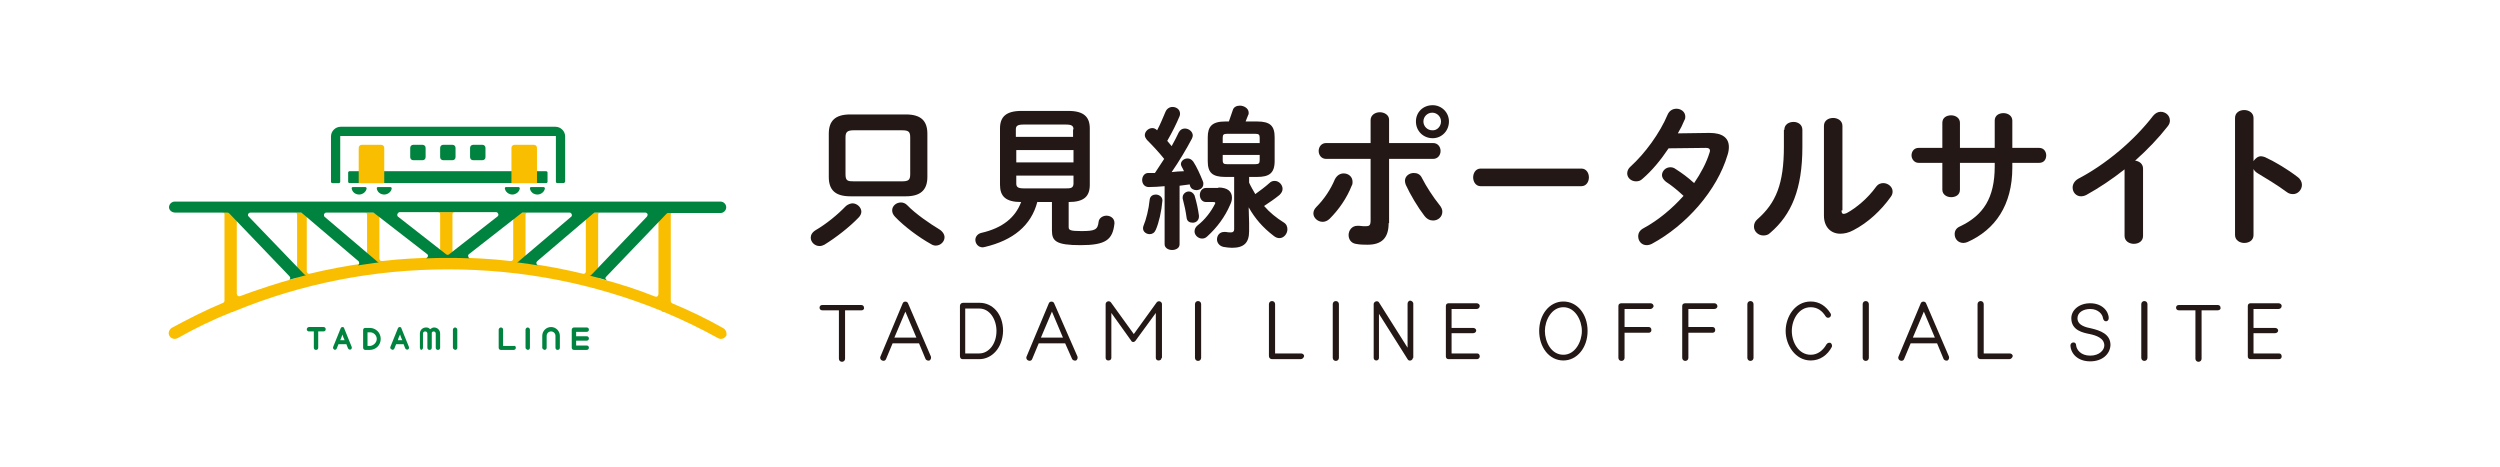 <?xml version="1.0" encoding="utf-8"?>
<!-- Generator: Adobe Illustrator 27.5.0, SVG Export Plug-In . SVG Version: 6.00 Build 0)  -->
<svg version="1.1" id="レイヤー_1" xmlns="http://www.w3.org/2000/svg" xmlns:xlink="http://www.w3.org/1999/xlink" x="0px"
	 y="0px" viewBox="0 0 568 106" style="enable-background:new 0 0 568 106;" xml:space="preserve">
<style type="text/css">
	.st0{fill:#00833E;}
	.st1{fill:#FABE00;}
	.st2{fill:#231815;}
</style>
<g>
	<g>
		<path class="st0" d="M70.2,75.3c-0.3,0-0.5-0.2-0.5-0.5c0-0.2,0.2-0.5,0.5-0.5h3.3c0.3,0,0.5,0.2,0.5,0.5c0,0.3-0.2,0.5-0.5,0.5
			h-1.2V79c0,0.3-0.2,0.5-0.5,0.5c-0.3,0-0.5-0.2-0.5-0.5v-3.7H70.2z"/>
		<path class="st0" d="M75.7,78.8l1.7-4.2c0.1-0.2,0.2-0.3,0.4-0.3c0.2,0,0.4,0.1,0.4,0.3l1.7,4.2c0.1,0.2,0,0.5-0.2,0.6
			c-0.2,0.1-0.5,0-0.6-0.2c0,0-0.2-0.4-0.4-1h-1.8c-0.2,0.5-0.4,1-0.4,1c-0.1,0.2-0.4,0.4-0.6,0.2C75.7,79.3,75.6,79,75.7,78.8z
			 M77.3,77.3h1c-0.2-0.4-0.4-0.9-0.5-1.3C77.7,76.4,77.5,76.8,77.3,77.3z"/>
		<path class="st0" d="M86.5,77c0,1.4-1.1,2.5-2.5,2.5H83c-0.3,0-0.5-0.2-0.5-0.5v-4c0-0.3,0.2-0.5,0.5-0.5H84
			C85.4,74.5,86.5,75.6,86.5,77z M85.6,77c0-0.8-0.7-1.5-1.5-1.5c0,0-0.3,0-0.6,0c0,0.6,0,2.4,0,3.1c0.3,0,0.6,0,0.6,0
			C84.9,78.5,85.6,77.8,85.6,77z"/>
		<path class="st0" d="M88.7,78.8l1.7-4.2c0.1-0.2,0.2-0.3,0.4-0.3c0.2,0,0.4,0.1,0.4,0.3l1.7,4.2c0.1,0.2,0,0.5-0.2,0.6
			c-0.2,0.1-0.5,0-0.6-0.2c0,0-0.2-0.4-0.4-1H90c-0.2,0.5-0.4,1-0.4,1c-0.1,0.2-0.4,0.4-0.6,0.2C88.7,79.3,88.6,79,88.7,78.8z
			 M90.4,77.3h1c-0.2-0.4-0.4-0.9-0.5-1.3C90.7,76.4,90.5,76.8,90.4,77.3z"/>
		<path class="st0" d="M95.4,79v-3.2c0-0.8,0.6-1.4,1.4-1.4c0.4,0,0.7,0.1,0.9,0.4c0.3-0.2,0.6-0.4,0.9-0.4c0.8,0,1.4,0.6,1.4,1.4
			V79c0,0.3-0.2,0.5-0.5,0.5c-0.3,0-0.5-0.2-0.5-0.5v-3.2c0-0.3-0.2-0.5-0.5-0.5c-0.1,0-0.2,0.1-0.3,0.1c-0.1,0.1-0.1,0.2-0.1,0.3
			V79c0,0.3-0.2,0.5-0.5,0.5c-0.3,0-0.5-0.2-0.5-0.5v-3.2c0-0.3-0.2-0.5-0.5-0.5c-0.3,0-0.5,0.2-0.5,0.5V79c0,0.3-0.2,0.5-0.5,0.5
			C95.6,79.4,95.4,79.2,95.4,79z"/>
		<path class="st0" d="M102.9,79v-4.1c0-0.2,0.2-0.5,0.5-0.5c0.2,0,0.5,0.2,0.5,0.5V79c0,0.3-0.2,0.5-0.5,0.5
			C103.1,79.4,102.9,79.2,102.9,79z"/>
		<path class="st0" d="M117.2,79c0,0.3-0.2,0.5-0.5,0.5h-2.9c-0.3,0-0.5-0.2-0.5-0.5v-4.1c0-0.2,0.2-0.5,0.5-0.5
			c0.3,0,0.5,0.2,0.5,0.5v3.7h2.4C117,78.5,117.2,78.7,117.2,79z"/>
		<path class="st0" d="M119.4,79v-4.1c0-0.2,0.2-0.5,0.5-0.5c0.2,0,0.5,0.2,0.5,0.5V79c0,0.3-0.2,0.5-0.5,0.5
			C119.6,79.4,119.4,79.2,119.4,79z"/>
		<path class="st0" d="M123.2,79v-2.7c0-1.1,0.9-2,2-2c1.1,0,2,0.9,2,2V79c0,0.3-0.2,0.5-0.5,0.5c-0.3,0-0.5-0.2-0.5-0.5v-2.7
			c0-0.6-0.5-1-1-1c-0.6,0-1,0.5-1,1V79c0,0.3-0.2,0.5-0.5,0.5C123.4,79.4,123.2,79.2,123.2,79z"/>
		<path class="st0" d="M130.9,75.3v1.1h2.4c0.3,0,0.5,0.2,0.5,0.5c0,0.3-0.2,0.5-0.5,0.5h-2.4v1.1h2.4c0.3,0,0.5,0.2,0.5,0.5
			c0,0.3-0.2,0.5-0.5,0.5h-2.9c-0.3,0-0.5-0.2-0.5-0.5v-4.1c0-0.2,0.2-0.5,0.5-0.5h2.9c0.3,0,0.5,0.2,0.5,0.5c0,0.3-0.2,0.5-0.5,0.5
			H130.9z"/>
		<path class="st1" d="M165,75.4c-0.1-0.3-0.3-0.6-0.6-0.8c-3.7-2.1-7.6-4-11.7-5.7c-0.2-0.1-0.3-0.3-0.3-0.5V48.8
			c0-0.3,0.2-0.5,0.5-0.5h-3.8c0.3,0,0.5,0.2,0.5,0.5v18c0,0.2-0.1,0.4-0.2,0.5c-0.1,0.1-0.2,0.1-0.3,0.1c-0.1,0-0.1,0-0.2,0
			c-4-1.6-8.3-3-12.6-4.1c-0.2-0.1-0.4-0.3-0.4-0.5V48.8c0-0.3,0.2-0.5,0.5-0.5h-3.8c0.3,0,0.5,0.2,0.5,0.5v12.9
			c0,0.2-0.1,0.3-0.2,0.4c-0.1,0.1-0.2,0.1-0.3,0.1c0,0-0.1,0-0.1,0c-4.1-1-8.4-1.8-12.6-2.4c-0.3,0-0.5-0.3-0.5-0.5V48.8
			c0-0.3,0.2-0.5,0.5-0.5h-3.8c0.3,0,0.5,0.2,0.5,0.5v10c0,0.2-0.1,0.3-0.2,0.4c-0.1,0.1-0.2,0.1-0.4,0.1c0,0,0,0-0.1,0
			c-4.2-0.5-8.4-0.7-12.6-0.8c-0.3,0-0.5-0.2-0.5-0.5v-9.3c0-0.3,0.2-0.5,0.5-0.5h-3.8c0.3,0,0.5,0.2,0.5,0.5v9.3
			c0,0.3-0.2,0.5-0.5,0.5c-4.2,0.1-8.4,0.3-12.6,0.8c0,0,0,0-0.1,0c-0.1,0-0.3,0-0.4-0.1c-0.1-0.1-0.2-0.3-0.2-0.4v-10
			c0-0.3,0.2-0.5,0.5-0.5h-3.8c0.3,0,0.5,0.2,0.5,0.5v10.5c0,0.3-0.2,0.5-0.5,0.5c-4.2,0.6-8.5,1.4-12.6,2.4c0,0-0.1,0-0.1,0
			c-0.1,0-0.2,0-0.3-0.1c-0.1-0.1-0.2-0.3-0.2-0.4V48.8c0-0.3,0.2-0.5,0.5-0.5H67c0.3,0,0.5,0.2,0.5,0.5v13.9c0,0.2-0.2,0.5-0.4,0.5
			c-4.3,1.2-8.6,2.6-12.6,4.1c-0.1,0-0.1,0-0.2,0c-0.1,0-0.2,0-0.3-0.1c-0.1-0.1-0.2-0.3-0.2-0.5v-18c0-0.3,0.2-0.5,0.5-0.5h-3.8
			c0.3,0,0.5,0.2,0.5,0.5v19.6c0,0.2-0.1,0.4-0.3,0.5c-4.1,1.7-8,3.7-11.7,5.7c-0.3,0.2-0.5,0.5-0.6,0.8c-0.1,0.3-0.1,0.7,0.1,1
			c0.2,0.4,0.7,0.7,1.2,0.7c0.2,0,0.5-0.1,0.7-0.2c3.9-2.2,8-4.2,12.3-5.9c0,0,0.1,0,0.1,0c0.2,0,0.3-0.1,0.4-0.2c0,0,0.1,0,0.1,0
			c15.3-6.3,31.6-9.5,48.5-9.5c16.9,0,33.1,3.2,48.4,9.4c0,0,0.1,0,0.1,0.1c0.1,0.1,0.3,0.2,0.5,0.2c0,0,0.1,0,0.1,0
			c4.3,1.8,8.4,3.8,12.2,5.9c0.2,0.1,0.4,0.2,0.7,0.2c0.5,0,0.9-0.3,1.2-0.7C165.1,76.1,165.1,75.8,165,75.4z"/>
		<path class="st0" d="M39.8,48.3h11.9c0.1,0,0.3,0.1,0.4,0.2l13.7,14.3c0.1,0.1,0.2,0.3,0.1,0.5c0,0.1-0.1,0.3-0.3,0.3
			c1.3-0.4,2.6-0.7,4-1.1c0,0-0.1,0-0.1,0c-0.1,0-0.3-0.1-0.4-0.2L56.5,49.2c-0.2-0.2-0.2-0.4-0.1-0.6c0.1-0.2,0.3-0.3,0.5-0.3h11.3
			c0.1,0,0.3,0,0.4,0.1l12.8,10.9c0.2,0.1,0.2,0.4,0.2,0.6c0,0.2-0.2,0.3-0.3,0.4c1.6-0.2,3.2-0.5,4.8-0.7c-0.1,0-0.2-0.1-0.3-0.1
			l-12-10.2c-0.2-0.1-0.2-0.4-0.2-0.6c0.1-0.2,0.3-0.4,0.5-0.4h10.6c0.1,0,0.2,0,0.3,0.1L97,57.7c0.2,0.1,0.3,0.4,0.2,0.6
			c-0.1,0.2-0.2,0.3-0.4,0.4c1.7-0.1,3.4-0.1,5-0.1c1.7,0,3.3,0,5,0.1c-0.2,0-0.4-0.2-0.4-0.4c-0.1-0.2,0-0.5,0.2-0.6l11.9-9.3
			c0.1-0.1,0.2-0.1,0.3-0.1h10.6c0.2,0,0.4,0.1,0.5,0.4c0.1,0.2,0,0.5-0.2,0.6l-12,10.2c-0.1,0.1-0.2,0.1-0.3,0.1
			c1.6,0.2,3.2,0.4,4.8,0.7c-0.2-0.1-0.3-0.2-0.3-0.4c-0.1-0.2,0-0.4,0.2-0.6l12.8-10.9c0.1-0.1,0.2-0.1,0.4-0.1h11.3
			c0.2,0,0.4,0.1,0.5,0.3c0.1,0.2,0,0.4-0.1,0.6l-12.6,13.2c-0.1,0.1-0.2,0.2-0.4,0.2c0,0-0.1,0-0.1,0c1.3,0.3,2.7,0.7,4,1.1
			c-0.1-0.1-0.2-0.2-0.3-0.3c-0.1-0.2,0-0.4,0.1-0.5l13.7-14.3c0.1-0.1,0.2-0.2,0.4-0.2h11.9c0.7,0,1.3-0.6,1.3-1.3
			c0-0.7-0.6-1.3-1.3-1.3h-124c-0.7,0-1.3,0.6-1.3,1.3C38.4,47.7,39,48.3,39.8,48.3z M90.3,48.6c0.1-0.2,0.3-0.4,0.5-0.4h21.9
			c0.2,0,0.4,0.1,0.5,0.4c0.1,0.2,0,0.5-0.2,0.6l-11,8.6c-0.1,0.1-0.2,0.1-0.3,0.1s-0.2,0-0.3-0.1l-11-8.6
			C90.3,49.1,90.2,48.9,90.3,48.6z"/>
		<g>
			<path class="st0" d="M128.1,41.6h-1.5c-0.1,0-0.3-0.1-0.3-0.3V31c0-0.1-0.1-0.1-0.1-0.1H77.4c-0.1,0-0.1,0.1-0.1,0.1v10.3
				c0,0.1-0.1,0.3-0.3,0.3h-1.5c-0.1,0-0.3-0.1-0.3-0.3V31c0-1.2,1-2.2,2.2-2.2h48.8c1.2,0,2.2,1,2.2,2.2v10.3
				C128.3,41.4,128.2,41.6,128.1,41.6z"/>
			<path class="st0" d="M124.1,41.6H79.4c-0.1,0-0.3-0.1-0.3-0.3v-2.1c0-0.1,0.1-0.3,0.3-0.3h44.7c0.1,0,0.3,0.1,0.3,0.3v2.1
				C124.4,41.4,124.3,41.6,124.1,41.6z"/>
			<path class="st0" d="M83,42.5c0.2,0,0.3,0.2,0.3,0.3c-0.1,0.8-0.9,1.4-1.7,1.4c-0.9,0-1.6-0.6-1.7-1.4c0-0.2,0.1-0.3,0.3-0.3H83z
				"/>
			<path class="st0" d="M88.7,42.5c0.2,0,0.3,0.2,0.3,0.3c-0.1,0.8-0.9,1.4-1.7,1.4c-0.9,0-1.6-0.6-1.7-1.4c0-0.2,0.1-0.3,0.3-0.3
				H88.7z"/>
			<path class="st1" d="M87.3,41.6h-5.8v-8c0-0.4,0.3-0.7,0.7-0.7h4.4c0.4,0,0.7,0.3,0.7,0.7V41.6z"/>
			<path class="st0" d="M117.8,42.5c0.2,0,0.3,0.2,0.3,0.3c-0.1,0.8-0.9,1.4-1.7,1.4s-1.6-0.6-1.7-1.4c0-0.2,0.1-0.3,0.3-0.3H117.8z
				"/>
			<path class="st0" d="M123.5,42.5c0.2,0,0.3,0.2,0.3,0.3c-0.1,0.8-0.9,1.4-1.7,1.4c-0.9,0-1.6-0.6-1.7-1.4c0-0.2,0.1-0.3,0.3-0.3
				H123.5z"/>
			<path class="st1" d="M122,41.6h-5.8v-8c0-0.4,0.3-0.7,0.7-0.7h4.4c0.4,0,0.7,0.3,0.7,0.7V41.6z"/>
			<g>
				<path class="st0" d="M109.6,36.4h-2.1c-0.4,0-0.7-0.3-0.7-0.7v-2.1c0-0.4,0.3-0.7,0.7-0.7h2.1c0.4,0,0.7,0.3,0.7,0.7v2.1
					C110.3,36.1,110,36.4,109.6,36.4z"/>
			</g>
			<g>
				<path class="st0" d="M102.8,36.4h-2.1c-0.4,0-0.7-0.3-0.7-0.7v-2.1c0-0.4,0.3-0.7,0.7-0.7h2.1c0.4,0,0.7,0.3,0.7,0.7v2.1
					C103.5,36.1,103.2,36.4,102.8,36.4z"/>
			</g>
			<g>
				<path class="st0" d="M96,36.4h-2.1c-0.4,0-0.7-0.3-0.7-0.7v-2.1c0-0.4,0.3-0.7,0.7-0.7H96c0.4,0,0.7,0.3,0.7,0.7v2.1
					C96.7,36.1,96.4,36.4,96,36.4z"/>
			</g>
		</g>
	</g>
	<path class="st2" d="M193.7,46.2c1,0,2,0.9,2,1.9c0,0.4-0.2,0.9-0.6,1.3c-2.1,2.2-5.2,4.6-7.8,6.2c-0.4,0.2-0.7,0.3-1.1,0.3
		c-1.1,0-2-0.9-2-1.9c0-0.6,0.3-1.2,1.1-1.7c2.4-1.4,5-3.5,6.9-5.5C192.7,46.4,193.3,46.2,193.7,46.2z M193.2,44.6
		c-3.5,0-4.9-1.5-4.9-4.4v-9.8c0-2.9,1.4-4.4,4.9-4.4h12.6c3.5,0,4.9,1.5,4.9,4.4v9.8c0,3.1-1.7,4.4-4.9,4.4H193.2z M204.9,41.2
		c1.5,0,1.9-0.3,1.9-1.6v-8.4c0-1.3-0.4-1.6-1.9-1.6H194c-1.5,0-1.9,0.4-1.9,1.6v8.4c0,1.5,0.5,1.6,1.9,1.6H204.9z M213.4,52.1
		c0.8,0.5,1.2,1.2,1.2,1.8c0,1-0.9,1.9-2,1.9c-0.3,0-0.7-0.1-1-0.3c-2.9-1.6-6.2-4.1-8.2-6.2c-0.5-0.5-0.7-1-0.7-1.5
		c0-1,0.9-1.8,2-1.8c0.5,0,1,0.2,1.4,0.6C208,48.6,211.4,50.9,213.4,52.1z"/>
	<path class="st2" d="M235.7,45.8c-1.4,5.5-5.6,8.8-11.9,10.3c-0.2,0-0.3,0.1-0.5,0.1c-1.1,0-1.7-0.9-1.7-1.7c0-0.7,0.5-1.4,1.4-1.6
		c4.8-1.1,7.7-3.5,9-7c-3.5,0-4.8-1.3-4.8-3.9V29.2c0-2.6,1.3-4,4.9-4h10.6c3.6,0,4.9,1.4,4.9,4v12.8c0,2.6-1.3,3.9-4.8,3.9v5.7
		c0,0.7,0.4,0.9,2.9,0.9c3.1,0,3.7-0.3,3.9-2.1c0.1-0.9,1-1.4,1.8-1.4c0.9,0,1.8,0.6,1.8,1.6v0.2c-0.4,3.7-2,4.9-7.7,4.9
		c-5.5,0-6.5-0.9-6.5-3.3v-6.5H235.7z M243.9,29.4c0-0.8-0.4-1.1-1.7-1.1h-9.7c-1.3,0-1.7,0.3-1.7,1.1v1.7h13V29.4z M230.9,36.9h13
		v-2.8h-13V36.9z M242.2,42.8c0.9,0,1.7,0,1.7-1.1v-1.8h-13v1.8c0,0.8,0.4,1.1,1.7,1.1H242.2z"/>
	<path class="st2" d="M264.6,42.3c-1.2,0.1-2.4,0.2-3.6,0.2c-1,0-1.5-0.8-1.5-1.6c0-0.8,0.5-1.6,1.4-1.6c0.5,0,1,0,1.5,0
		c0.7-1.1,1.4-2.1,2.1-3.2c-1.2-1.5-2.6-3-3.9-4.3c-0.3-0.4-0.5-0.7-0.5-1.1c0-0.8,0.8-1.6,1.7-1.6c0.3,0,0.7,0.1,1.1,0.5
		c0.7-1.3,1.3-2.8,1.9-4.2c0.3-0.7,0.9-1.1,1.6-1.1c0.9,0,1.7,0.6,1.7,1.5c0,0.2,0,0.4-0.1,0.6c-0.7,1.7-1.7,3.7-2.8,5.6
		c0.3,0.4,0.7,0.8,1,1.2c0.6-1.1,1.2-2.2,1.6-3.1c0.3-0.6,0.8-0.9,1.4-0.9c0.9,0,1.8,0.7,1.8,1.6c0,0.2-0.1,0.5-0.2,0.7
		c-1.2,2.3-3,5.3-4.6,7.6c0.9-0.1,1.9-0.2,2.8-0.2c-0.2-0.4-0.3-0.7-0.5-1c-0.1-0.2-0.2-0.4-0.2-0.6c0-0.7,0.7-1.3,1.5-1.3
		c0.5,0,0.9,0.2,1.3,0.7c0.8,1.2,1.6,3,2.2,4.5c0.1,0.2,0.1,0.4,0.1,0.6c0,0.9-0.8,1.4-1.6,1.4c-0.6,0-1.2-0.3-1.4-0.9
		c0-0.1-0.1-0.2-0.1-0.4c-0.7,0.1-1.5,0.2-2.3,0.3v13.3c0,0.9-0.9,1.3-1.7,1.3c-0.9,0-1.7-0.5-1.7-1.3V42.3z M262.6,44.2
		c0.7,0,1.5,0.5,1.5,1.3v0.1c-0.2,2.4-0.8,5-1.5,6.6c-0.3,0.7-0.8,1-1.4,1c-0.7,0-1.5-0.5-1.5-1.3c0-0.2,0-0.4,0.1-0.6
		c0.6-1.4,1.2-3.8,1.4-5.9C261.3,44.5,262,44.2,262.6,44.2z M272.4,49v0.2c0,0.9-0.7,1.4-1.4,1.4c-0.7,0-1.3-0.3-1.4-1.1
		c-0.2-1.5-0.5-2.9-0.9-4.4c0-0.1,0-0.2,0-0.3c0-0.7,0.7-1.3,1.4-1.3c0.5,0,1,0.3,1.3,0.9C271.9,46.1,272.2,47.5,272.4,49z
		 M276.8,42.6c2.1,0,3.1,0.9,3.1,2.3c0,0.5-0.1,1-0.4,1.6c-1.2,2.8-3,5.2-5.2,7.2c-0.4,0.4-0.8,0.5-1.2,0.5c-0.9,0-1.7-0.8-1.7-1.6
		c0-0.5,0.2-1,0.7-1.4c1.7-1.3,3.1-3.2,3.9-4.8c0.1-0.1,0.1-0.2,0.1-0.3c0-0.2-0.2-0.2-0.5-0.2h-1.6c-0.9,0-1.4-0.8-1.4-1.6
		c0-0.8,0.5-1.6,1.4-1.6H276.8z M278.4,40.2c-3,0-4-1-4-3.6v-5.4c0-2.5,1-3.6,4-3.6h0.8c0.3-0.8,0.6-1.7,0.9-2.6
		c0.2-0.7,0.9-1,1.6-1c0.9,0,2,0.6,2,1.6c0,0.2,0,0.4-0.1,0.5c-0.2,0.5-0.4,1-0.6,1.5h2.6c3,0,4,1,4,3.6v5.4c0,2.8-1.3,3.6-4,3.6
		h-1.8v1.3c0.4,0.9,0.9,1.7,1.4,2.6c1.1-0.8,2.2-1.6,3.2-2.5c0.4-0.4,0.8-0.5,1.2-0.5c1,0,1.8,0.9,1.8,1.8c0,0.5-0.2,0.9-0.7,1.4
		c-1.1,0.9-2.3,1.7-3.5,2.5c1.3,1.5,2.8,2.7,4.4,3.7c0.7,0.4,0.9,1,0.9,1.6c0,1-0.8,2-1.8,2c-0.4,0-0.8-0.1-1.3-0.5
		c-2.5-1.9-4.3-4-5.7-6.5l0.1,3.6v1.8c0,2.7-1.2,3.8-3.9,3.8c-0.6,0-1.3-0.1-1.9-0.2c-1-0.2-1.5-1-1.5-1.7c0-0.9,0.6-1.7,1.6-1.7
		c0.1,0,0.3,0,0.4,0c0.5,0.1,0.8,0.1,1.2,0.1c0.4,0,0.7-0.2,0.7-0.7V40.2H278.4z M286.2,31.3c0-0.7-0.2-0.9-1-0.9h-6.4
		c-0.8,0-1,0.2-1,0.9v1.2h8.4V31.3z M285.2,37.3c0.8,0,1-0.2,1-0.9v-1.2h-8.4v1.2c0,0.8,0.3,0.9,1,0.9H285.2z"/>
	<path class="st2" d="M305.3,39.4c1,0,2,0.7,2,1.9c0,0.3,0,0.6-0.2,0.9c-1.1,2.8-2.9,5.4-5,7.5c-0.5,0.5-1.1,0.7-1.6,0.7
		c-1.1,0-2.1-0.9-2.1-1.9c0-0.5,0.2-1,0.7-1.5c1.7-1.7,3.2-3.9,4.2-6.3C303.8,39.8,304.5,39.4,305.3,39.4z M315.5,50.7
		c0,3.5-1.7,4.9-4.8,4.9c-0.8,0-1.7,0-2.7-0.2c-1.1-0.2-1.6-1.1-1.6-2c0-1,0.7-2.1,2-2.1c0.1,0,0.2,0,0.4,0c0.7,0.1,1.1,0.1,1.5,0.1
		c0.8,0,1.1-0.2,1.1-1.3V36.1h-10.1c-1.1,0-1.7-0.9-1.7-1.8c0-0.9,0.6-1.8,1.7-1.8h10.1v-5.2c0-1.2,1.1-1.8,2.1-1.8
		c1,0,2.1,0.6,2.1,1.7v5.3h10c1.1,0,1.7,0.9,1.7,1.8c0,0.9-0.6,1.8-1.7,1.8h-10V50.7z M327,46.5c0.5,0.6,0.7,1.1,0.7,1.6
		c0,1.2-1,2-2.1,2c-0.7,0-1.4-0.3-2-1.1c-1.4-1.8-3.2-4.8-4.2-7c-0.1-0.3-0.2-0.6-0.2-0.9c0-1.1,1-1.8,2-1.8c0.8,0,1.5,0.3,1.9,1.2
		C324,42.3,325.7,44.9,327,46.5z M329.2,27.6c0,2.1-1.6,3.8-3.7,3.8c-2.1,0-3.8-1.6-3.8-3.8c0-2.1,1.6-3.7,3.8-3.7
		C327.5,23.9,329.2,25.5,329.2,27.6z M327.4,27.6c0-1.1-0.9-2-2-2c-1.1,0-2,0.9-2,2c0,1.1,0.9,2,2,2
		C326.5,29.7,327.4,28.7,327.4,27.6z"/>
	<path class="st2" d="M359.3,38.3c1.1,0,1.7,1,1.7,2c0,1-0.6,2-1.7,2h-22.9c-1.1,0-1.7-1-1.7-2c0-1,0.6-2,1.7-2H359.3z"/>
	<path class="st2" d="M388.4,30.2c2.9,0,4.4,1.1,4.4,3.2c0,0.6-0.1,1.2-0.3,1.8c-2.4,8.1-9.4,16-17.2,20.2c-0.4,0.2-0.8,0.3-1.2,0.3
		c-1.1,0-1.9-0.9-1.9-2c0-0.7,0.3-1.4,1.3-1.9c3.3-1.8,6.4-4.4,9-7.3c-1.5-1.4-2.9-2.5-4-3.2c-0.6-0.5-0.9-1-0.9-1.5
		c0-0.9,0.8-1.8,1.9-1.8c0.4,0,0.8,0.1,1.2,0.4c1.4,0.9,2.8,1.9,4.2,3.2c1.5-2.2,2.8-4.6,3.5-6.9c0.1-0.2,0.1-0.4,0.1-0.5
		c0-0.4-0.3-0.6-0.9-0.6l-8.5,0.1c-1.8,2.7-3.8,5.1-5.9,6.9c-0.5,0.5-1,0.6-1.5,0.6c-1.1,0-2-0.8-2-1.8c0-0.5,0.2-1.1,0.8-1.6
		c3.2-2.9,6.6-7.5,8.4-11.8c0.4-0.9,1.2-1.3,2-1.3c1,0,2,0.7,2,1.8c0,0.2,0,0.5-0.2,0.8c-0.4,1-0.9,2-1.5,3L388.4,30.2z"/>
	<path class="st2" d="M405.4,29.5c0-1.2,1-1.8,2.1-1.8c1,0,2,0.6,2,1.8v3.9c0,9.6-2.5,15.4-7.3,19.5c-0.5,0.5-1,0.6-1.6,0.6
		c-1.1,0-2.1-0.9-2.1-2c0-0.6,0.2-1.2,0.8-1.7c4.2-3.7,6-8,6-16.5V29.5z M418.4,47.8c0,0.5,0.1,0.8,0.5,0.8c0.2,0,0.4-0.1,0.7-0.2
		c2.2-1.2,4.8-3.4,6.6-5.9c0.5-0.7,1.1-0.9,1.7-0.9c1,0,2.1,0.8,2.1,1.9c0,0.4-0.1,0.8-0.4,1.2c-2.2,3.1-5.2,5.9-8.5,7.6
		c-1.1,0.6-2.1,0.8-3,0.8c-2.1,0-3.7-1.5-3.7-4.1V28.6c0-1.2,1-1.8,2.1-1.8c1,0,2.1,0.6,2.1,1.8V47.8z"/>
	<path class="st2" d="M445.3,43.1c0,1.2-1,1.7-2,1.7c-1,0-2-0.6-2-1.7V37h-5.4c-1,0-1.6-0.9-1.6-1.7c0-0.9,0.6-1.7,1.6-1.7h5.4v-5.7
		c0-1.2,1-1.7,2-1.7c1,0,2,0.6,2,1.7v5.7h7.9v-6.2c0-1.2,1-1.7,2-1.7c1,0,2,0.6,2,1.7v6.2h6.1c1.1,0,1.6,0.9,1.6,1.7
		c0,0.9-0.5,1.7-1.6,1.7h-6.1v1.1c0,8.5-3.9,14.1-10.2,16.9c-0.3,0.1-0.6,0.2-0.9,0.2c-1.2,0-2-0.9-2-2c0-0.7,0.3-1.4,1.3-1.8
		c5.2-2.5,7.8-6.4,7.8-13.6V37h-7.9V43.1z"/>
	<path class="st2" d="M482.8,38.4c-2.9,2.3-5.9,4.3-8.8,5.9c-0.4,0.2-0.8,0.3-1.2,0.3c-1.1,0-1.9-0.9-1.9-2c0-0.7,0.4-1.5,1.3-2
		c6.3-3.3,12.7-8.7,17-14.3c0.5-0.6,1.1-0.9,1.7-0.9c1.1,0,2.1,0.8,2.1,2c0,0.4-0.1,0.8-0.5,1.3c-2.1,2.7-4.6,5.3-7.4,7.8
		c0.9,0.1,1.8,0.7,1.8,1.8v15.3c0,1.2-1,1.8-2.1,1.8c-1,0-2.1-0.6-2.1-1.8V38.4z"/>
	<path class="st2" d="M512,36.6c0.4-0.6,1-1.1,1.7-1.1c0.3,0,0.6,0.1,0.9,0.2c2.2,1,5.2,2.8,7.4,4.5c0.7,0.5,1,1.2,1,1.8
		c0,1.1-0.9,2.1-2,2.1c-0.5,0-1-0.1-1.5-0.5c-2-1.5-5-3.3-6.5-4.2c-0.5-0.3-0.8-0.6-1-1v15c0,1.2-1,1.8-2.1,1.8
		c-1,0-2.1-0.6-2.1-1.8V26.8c0-1.2,1-1.8,2.1-1.8c1,0,2.1,0.6,2.1,1.8V36.6z"/>
	<path class="st2" d="M195.8,70.5H192v11c0,0.4-0.3,0.7-0.7,0.7c-0.4,0-0.7-0.3-0.7-0.7v-11h-3.8c-0.4,0-0.6-0.3-0.6-0.6
		c0-0.4,0.3-0.6,0.6-0.6h8.9c0.4,0,0.6,0.3,0.6,0.6C196.4,70.2,196.1,70.5,195.8,70.5z"/>
	<path class="st2" d="M211.5,81c0.1,0.3,0,0.7-0.3,0.9c-0.3,0.1-0.7,0-0.9-0.3l-1.5-3.6h-6l-1.5,3.6c-0.1,0.3-0.5,0.5-0.9,0.3
		c-0.3-0.1-0.5-0.5-0.4-0.8l5.1-12.2c0.2-0.5,1-0.5,1.2,0L211.5,81z M208.2,76.7l-2.5-5.9l-2.5,5.9H208.2z"/>
	<path class="st2" d="M222.5,81.6h-3.8c-0.4,0-0.6-0.3-0.6-0.7V69.5c0-0.4,0.3-0.7,0.7-0.7h3.8c2.8,0,5.3,2.4,5.3,6.4
		C227.8,79.1,225.3,81.6,222.5,81.6z M222.5,70.1h-3.2v10.2h3.2c2.1,0,3.9-2.1,3.9-5.1C226.4,72.6,224.9,70.1,222.5,70.1z"/>
	<path class="st2" d="M244.8,81c0.1,0.3,0,0.7-0.3,0.9c-0.3,0.1-0.7,0-0.9-0.3L242,78h-6l-1.5,3.6c-0.1,0.3-0.5,0.5-0.9,0.3
		c-0.3-0.1-0.5-0.5-0.4-0.8l5.1-12.2c0.2-0.5,1-0.5,1.2,0L244.8,81z M241.5,76.7l-2.5-5.9l-2.5,5.9H241.5z"/>
	<path class="st2" d="M263.9,81.3c0,0.4-0.3,0.6-0.7,0.6c-0.4,0-0.6-0.3-0.6-0.6V71.1l-4.6,6.3c-0.3,0.4-0.8,0.4-1,0l-4.5-6.3v10.2
		c0,0.4-0.3,0.6-0.7,0.6c-0.4,0-0.6-0.3-0.6-0.6V69.1c0-0.6,0.8-0.9,1.2-0.4l5.2,7.2l5.2-7.2c0.4-0.5,1.2-0.2,1.2,0.4V81.3z"/>
	<path class="st2" d="M272.9,81.3c0,0.4-0.3,0.7-0.7,0.7c-0.4,0-0.7-0.3-0.7-0.7V69.1c0-0.4,0.3-0.7,0.7-0.7c0.4,0,0.7,0.3,0.7,0.7
		V81.3z"/>
	<path class="st2" d="M295.5,81.6H289c-0.4,0-0.7-0.3-0.7-0.7V69.1c0-0.4,0.3-0.7,0.7-0.7c0.4,0,0.7,0.3,0.7,0.7v11.2h5.9
		c0.4,0,0.7,0.3,0.7,0.6C296.2,81.3,295.9,81.6,295.5,81.6z"/>
	<path class="st2" d="M304.2,81.3c0,0.4-0.3,0.7-0.7,0.7c-0.4,0-0.7-0.3-0.7-0.7V69.1c0-0.4,0.3-0.7,0.7-0.7c0.4,0,0.7,0.3,0.7,0.7
		V81.3z"/>
	<path class="st2" d="M321,81.3c0,0.6-0.9,0.9-1.2,0.3l-6.5-10.3v10c0,0.4-0.3,0.6-0.6,0.6c-0.4,0-0.6-0.3-0.6-0.6V69.1
		c0-0.6,0.9-0.9,1.2-0.4l6.5,10.3v-10c0-0.4,0.3-0.7,0.6-0.7s0.7,0.3,0.7,0.7V81.3z"/>
	<path class="st2" d="M335.6,81.6h-6.5c-0.4,0-0.6-0.3-0.6-0.6V69.5c0-0.4,0.3-0.6,0.6-0.6h6.4c0.4,0,0.7,0.3,0.7,0.6
		c0,0.4-0.3,0.7-0.7,0.7h-5.7v4.3h4.9c0.4,0,0.7,0.3,0.7,0.6s-0.3,0.6-0.7,0.6h-4.9v4.6h5.8c0.4,0,0.6,0.3,0.6,0.7
		C336.2,81.3,335.9,81.6,335.6,81.6z"/>
	<path class="st2" d="M355.2,81.9c-3.3,0-5.5-3.1-5.5-6.7c0-3.7,2.3-6.7,5.5-6.7c3.1,0,5.5,2.8,5.5,6.7
		C360.7,79,358.3,81.9,355.2,81.9z M355.2,69.8c-2.7,0-4.2,3-4.2,5.4c0,2.4,1.4,5.4,4.2,5.4c2.7,0,4.2-3,4.2-5.4
		C359.4,72.8,357.9,69.8,355.2,69.8z"/>
	<path class="st2" d="M375,70.2h-5.9v4.1h5.5c0.4,0,0.6,0.3,0.6,0.7c0,0.4-0.3,0.6-0.6,0.6h-5.5v5.7c0,0.4-0.3,0.7-0.7,0.7
		c-0.4,0-0.7-0.3-0.7-0.7V69.5c0-0.4,0.3-0.6,0.7-0.6l6.6,0c0.4,0,0.7,0.3,0.7,0.7C375.6,69.9,375.3,70.2,375,70.2z"/>
	<path class="st2" d="M389.5,70.2h-5.9v4.1h5.5c0.4,0,0.6,0.3,0.6,0.7c0,0.4-0.3,0.6-0.6,0.6h-5.5v5.7c0,0.4-0.3,0.7-0.7,0.7
		c-0.4,0-0.7-0.3-0.7-0.7V69.5c0-0.4,0.3-0.6,0.7-0.6l6.6,0c0.4,0,0.7,0.3,0.7,0.7C390.2,69.9,389.9,70.2,389.5,70.2z"/>
	<path class="st2" d="M398.4,81.3c0,0.4-0.3,0.7-0.7,0.7c-0.4,0-0.7-0.3-0.7-0.7V69.1c0-0.4,0.3-0.7,0.7-0.7c0.4,0,0.7,0.3,0.7,0.7
		V81.3z"/>
	<path class="st2" d="M411.4,81.9c-3.5,0-5.7-3.5-5.7-6.7c0-3.2,2.1-6.7,5.7-6.7c2,0,3.5,1.1,4.5,2.7c0.2,0.3,0.1,0.7-0.2,0.9
		c-0.3,0.2-0.7,0.1-0.9-0.2c-0.8-1.3-1.9-2.1-3.4-2.1c-2.8,0-4.3,2.9-4.3,5.4c0,2.5,1.5,5.4,4.3,5.4c1.6,0,2.8-1,3.6-2.4
		c0.2-0.3,0.6-0.4,0.9-0.3c0.3,0.2,0.4,0.6,0.3,0.9C415.2,80.7,413.5,81.9,411.4,81.9z"/>
	<path class="st2" d="M424.6,81.3c0,0.4-0.3,0.7-0.7,0.7c-0.4,0-0.7-0.3-0.7-0.7V69.1c0-0.4,0.3-0.7,0.7-0.7c0.4,0,0.7,0.3,0.7,0.7
		V81.3z"/>
	<path class="st2" d="M442.8,81c0.1,0.3,0,0.7-0.3,0.9c-0.3,0.1-0.7,0-0.9-0.3l-1.5-3.6h-6l-1.5,3.6c-0.1,0.3-0.5,0.5-0.9,0.3
		c-0.3-0.1-0.5-0.5-0.4-0.8l5.1-12.2c0.2-0.5,1-0.5,1.2,0L442.8,81z M439.6,76.7l-2.5-5.9l-2.5,5.9H439.6z"/>
	<path class="st2" d="M456.5,81.6H450c-0.4,0-0.7-0.3-0.7-0.7V69.1c0-0.4,0.3-0.7,0.7-0.7c0.4,0,0.7,0.3,0.7,0.7v11.2h5.9
		c0.4,0,0.7,0.3,0.7,0.6C457.2,81.3,456.9,81.6,456.5,81.6z"/>
	<path class="st2" d="M474.9,82.1c-2.8,0-4.4-1.7-4.5-3.6c0-0.4,0.3-0.7,0.7-0.7c0.4,0,0.6,0.3,0.6,0.7c0.1,0.9,1,2.3,3.2,2.3
		c2.1,0,3.2-1.3,3.2-2.3c0-1.7-1.9-2.3-3.3-2.6c-1.5-0.3-4.2-0.8-4.2-3.6c0-1.8,1.7-3.4,4.3-3.4c2.7,0,4.2,1.8,4.2,3.4
		c0,0.4-0.3,0.7-0.6,0.7c-0.4,0-0.6-0.3-0.7-0.7c-0.1-0.9-1.1-2.1-2.9-2.1c-1.6,0-2.9,0.8-2.9,2.1c0,1.7,2.1,2.1,3.1,2.3
		c2.1,0.5,4.4,1.3,4.4,3.8C479.4,80.5,477.6,82.1,474.9,82.1z"/>
	<path class="st2" d="M487.9,81.3c0,0.4-0.3,0.7-0.7,0.7c-0.4,0-0.7-0.3-0.7-0.7V69.1c0-0.4,0.3-0.7,0.7-0.7c0.4,0,0.7,0.3,0.7,0.7
		V81.3z"/>
	<path class="st2" d="M503.9,70.5h-3.7v11c0,0.4-0.3,0.7-0.7,0.7c-0.4,0-0.7-0.3-0.7-0.7v-11H495c-0.4,0-0.6-0.3-0.6-0.6
		c0-0.4,0.3-0.6,0.6-0.6h8.9c0.4,0,0.6,0.3,0.6,0.6C504.6,70.2,504.3,70.5,503.9,70.5z"/>
	<path class="st2" d="M517.8,81.6h-6.5c-0.4,0-0.6-0.3-0.6-0.6V69.5c0-0.4,0.3-0.6,0.6-0.6h6.4c0.4,0,0.7,0.3,0.7,0.6
		c0,0.4-0.3,0.7-0.7,0.7H512v4.3h4.9c0.4,0,0.7,0.3,0.7,0.6s-0.3,0.6-0.7,0.6H512v4.6h5.8c0.4,0,0.6,0.3,0.6,0.7
		C518.4,81.3,518.2,81.6,517.8,81.6z"/>
</g>
</svg>
